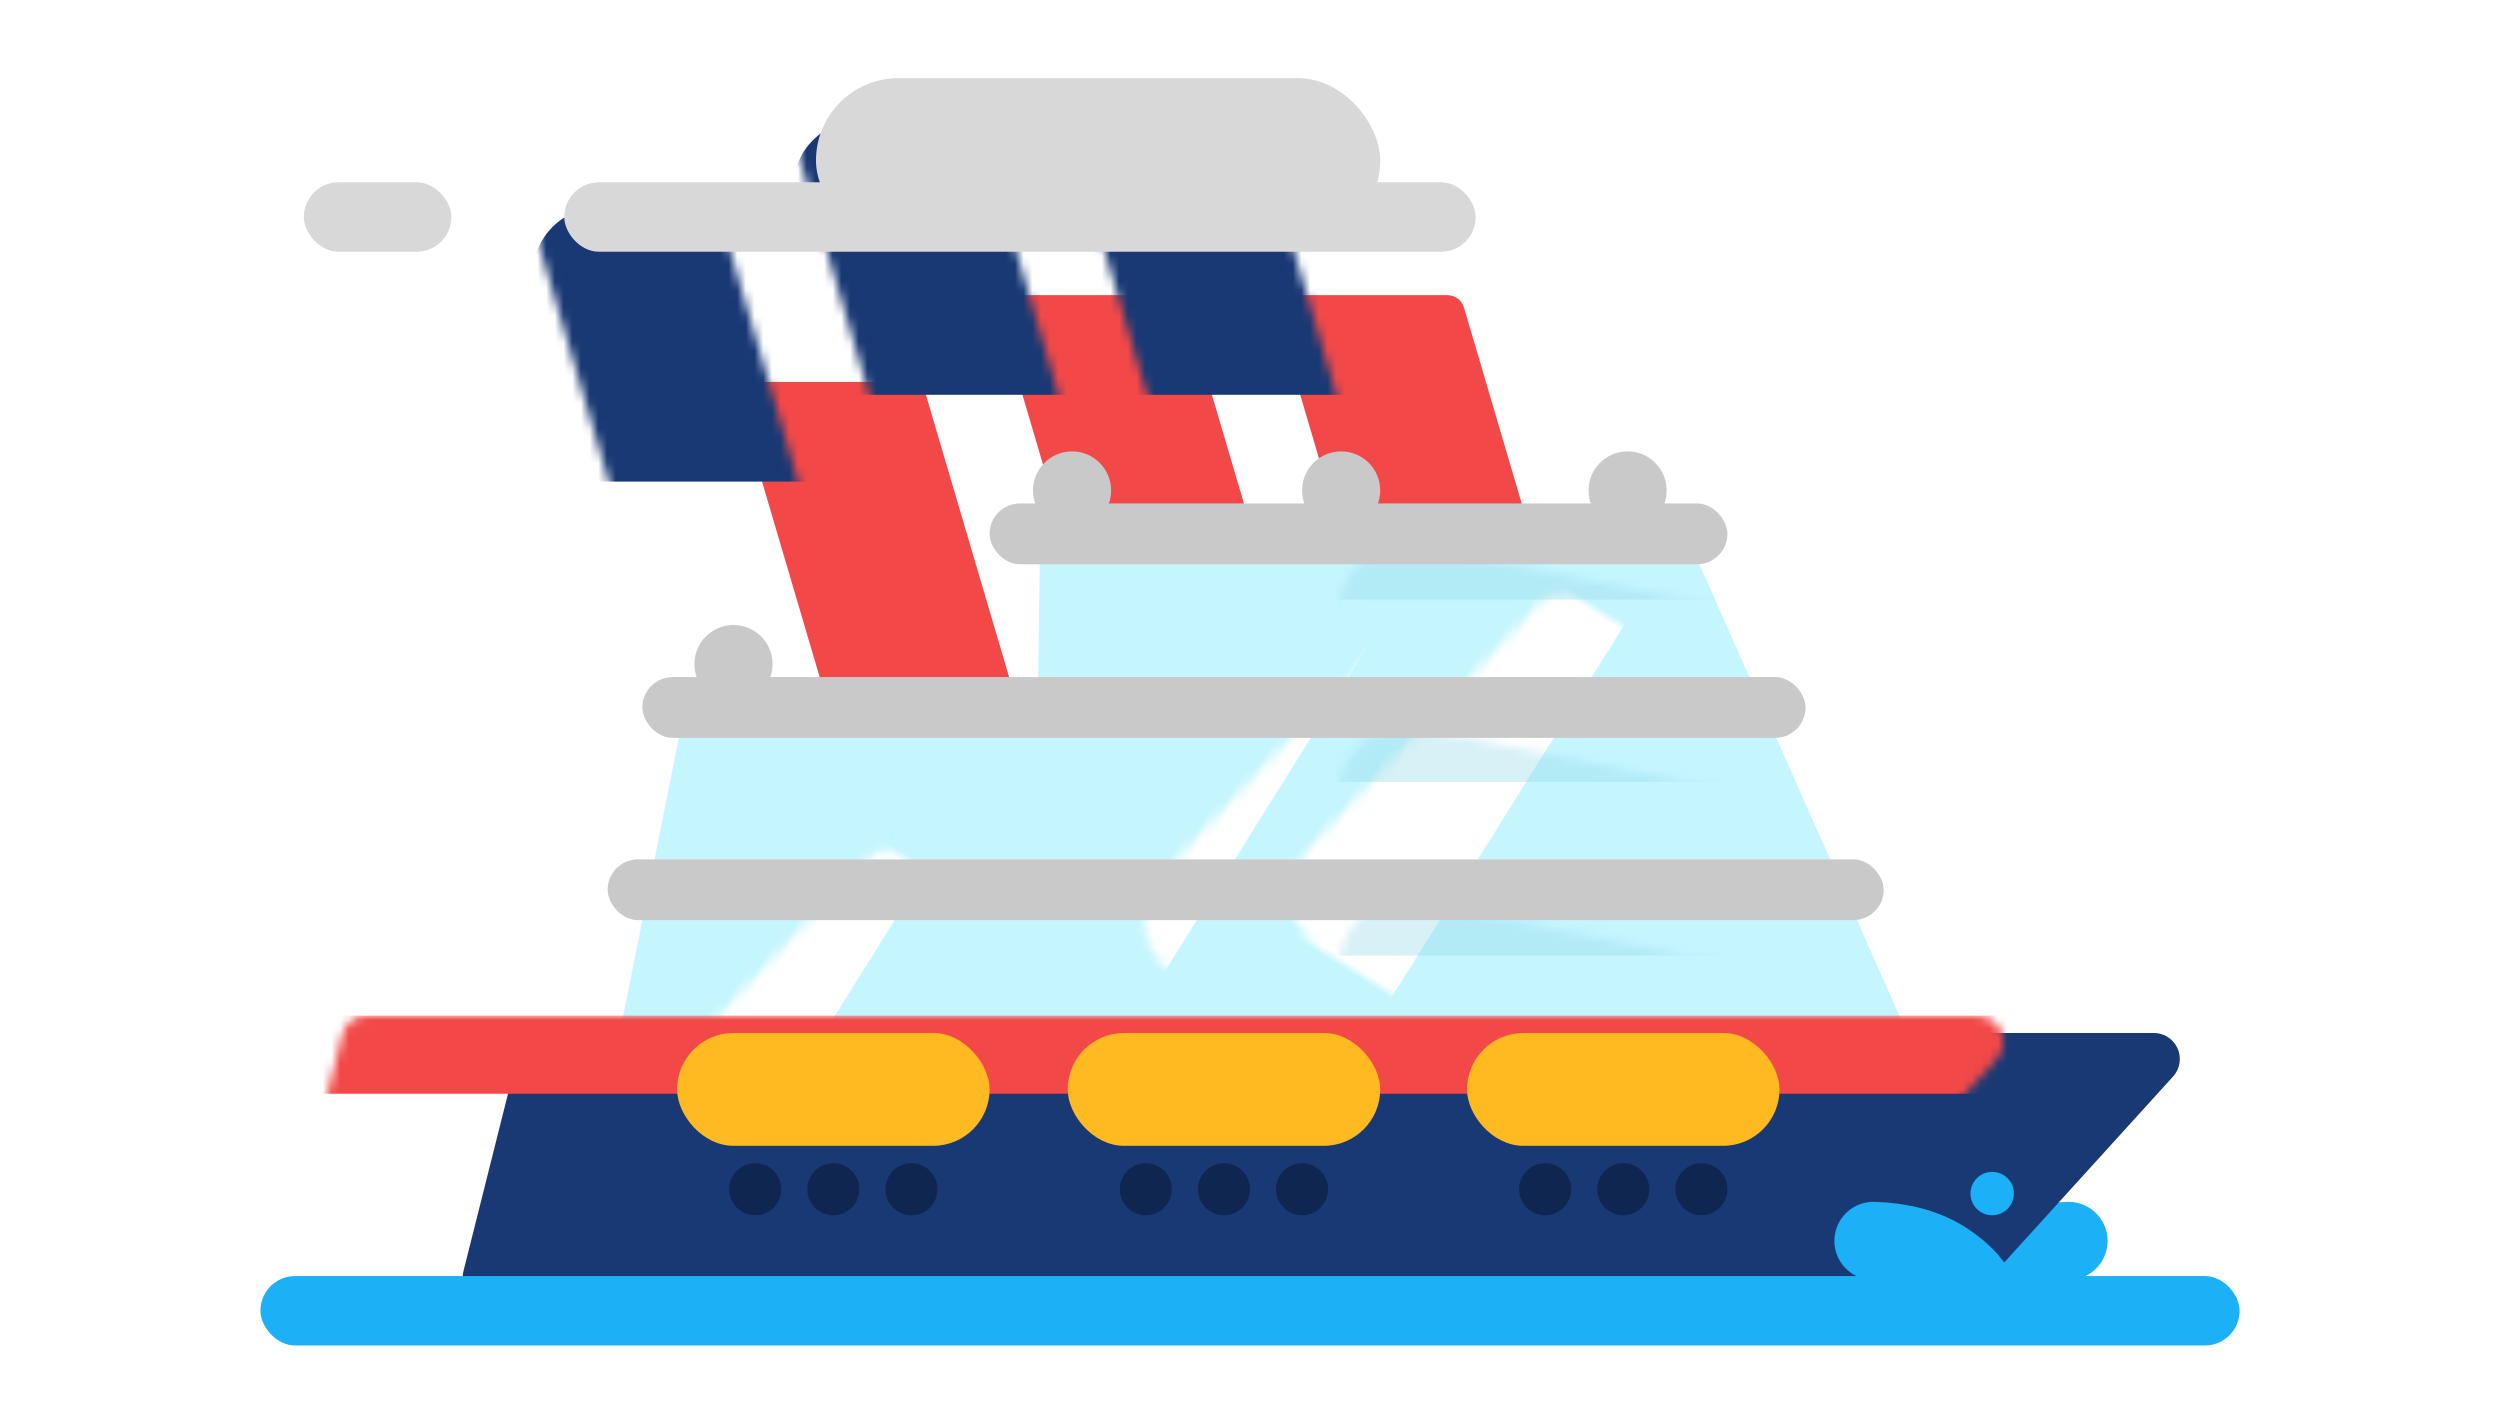 <?xml version="1.0" encoding="UTF-8"?>
<svg width="288px" height="164px" viewBox="0 0 288 164" version="1.1" xmlns="http://www.w3.org/2000/svg" xmlns:xlink="http://www.w3.org/1999/xlink">
    <!-- Generator: Sketch 52.6 (67491) - http://www.bohemiancoding.com/sketch -->
    <title>boat copy 41</title>
    <desc>Created with Sketch.</desc>
    <defs>
        <path d="M2.076,2.88657986e-15 L19.732,5.77315973e-15 C20.619,5.61026146e-15 21.4,0.584 21.65,1.435 L39.926,63.435 C40.238,64.494 39.632,65.606 38.573,65.918 C38.389,65.973 38.199,66 38.007,66 L20.351,66 C19.464,66 18.683,65.416 18.433,64.565 L0.157,2.565 C-0.155,1.506 0.451,0.394 1.51,0.082 C1.694,0.027 1.884,3.51642259e-17 2.076,0 Z" id="path-1"></path>
        <path d="M2.076,2.44249065e-15 L19.732,2.66453526e-15 C20.619,2.50163699e-15 21.4,0.584 21.65,1.435 L39.926,63.435 C40.238,64.494 39.632,65.606 38.573,65.918 C38.389,65.973 38.199,66 38.007,66 L20.351,66 C19.464,66 18.683,65.416 18.433,64.565 L0.157,2.565 C-0.155,1.506 0.451,0.394 1.51,0.082 C1.694,0.027 1.884,-2.18528182e-15 2.076,-2.22044605e-15 Z" id="path-3"></path>
        <path d="M2.076,2.22044605e-16 L19.732,-8.8817842e-16 C20.619,-1.05107669e-15 21.4,0.584 21.65,1.435 L39.926,63.435 C40.238,64.494 39.632,65.606 38.573,65.918 C38.389,65.973 38.199,66 38.007,66 L20.351,66 C19.464,66 18.683,65.416 18.433,64.565 L0.157,2.565 C-0.155,1.506 0.451,0.394 1.51,0.082 C1.694,0.027 1.884,-1.86880379e-16 2.076,-2.22044605e-16 Z" id="path-5"></path>
        <path d="M11.449,19.99 L49.558,19.835 L49.835,-3.66640052e-12 L119.054,-3.64597241e-12 C122.061,-3.64118314e-12 124.785,1.773 126.003,4.523 L150.271,59.323 C151.971,63.16 150.238,67.649 146.4,69.349 C145.431,69.778 144.382,70 143.322,70 L8.271,70 C4.073,70 0.671,66.597 0.671,62.4 C0.671,61.9 0.72,61.4 0.818,60.91 L8.52,22.402 C8.799,21.004 10.024,19.996 11.449,19.99 Z" id="path-7"></path>
        <rect id="path-9" x="0" y="0" width="7" height="19" rx="1"></rect>
        <path d="M9.503,1.68888705e-14 L195.114,3.90798505e-14 C196.771,2.25880872e-14 198.114,1.343 198.114,3 C198.114,3.746 197.836,4.465 197.335,5.017 L176.912,27.509 C175.472,29.095 173.429,30 171.286,30 L2.311,30 C1.206,30 0.311,29.105 0.311,28 C0.311,27.836 0.331,27.672 0.371,27.513 L6.739,2.156 C7.057,0.889 8.196,1.84476868e-14 9.503,1.82076576e-14 Z" id="path-11"></path>
    </defs>
    <g id="boat-copy-41" stroke="none" stroke-width="1" fill="none" fill-rule="evenodd">
        <rect fill="#FFFFFF" x="0" y="0" width="288" height="164"></rect>
        <g id="Group-2" transform="translate(30, 9)">
            <path d="M208.29,141 C207.626,139.18 206.199,137.574 204.01,136.183 C201.822,134.792 199.092,134.048 195.821,133.95" id="Path-154-Copy" stroke="#1CB0F6" stroke-width="9" stroke-linecap="round" fill-rule="nonzero" transform="translate(202.056, 137.475) scale(-1, 1) translate(-202.056, -137.475) "></path>
            <g id="Rectangle" transform="translate(55, 35)">
                <mask id="mask-2" fill="white">
                    <use xlink:href="#path-1"></use>
                </mask>
                <use id="Mask" fill="#F34848" fill-rule="nonzero" xlink:href="#path-1"></use>
                <rect fill="#193974" fill-rule="nonzero" mask="url(#mask-2)" x="-23.574" y="-20.087" width="83.913" height="31.565" rx="7.6"></rect>
            </g>
            <g id="Rectangle-Copy-13" transform="translate(85, 25)">
                <mask id="mask-4" fill="white">
                    <use xlink:href="#path-3"></use>
                </mask>
                <use id="Mask" fill="#F34848" fill-rule="nonzero" xlink:href="#path-3"></use>
                <rect id="Rectangle" fill="#193974" fill-rule="nonzero" mask="url(#mask-4)" x="-23.574" y="-20.087" width="83.913" height="31.565" rx="7.6"></rect>
            </g>
            <g id="Rectangle-Copy-14" transform="translate(117, 25)">
                <mask id="mask-6" fill="white">
                    <use xlink:href="#path-5"></use>
                </mask>
                <use id="Mask" fill="#F34848" fill-rule="nonzero" xlink:href="#path-5"></use>
                <rect id="Rectangle" fill="#193974" fill-rule="nonzero" mask="url(#mask-6)" x="-23.574" y="-20.087" width="83.913" height="31.565" rx="7.6"></rect>
            </g>
            <g id="Rectangle" transform="translate(40, 52)">
                <mask id="mask-8" fill="white">
                    <use xlink:href="#path-7"></use>
                </mask>
                <use id="Mask" fill="#C5F5FF" fill-rule="nonzero" xlink:href="#path-7"></use>
                <rect fill="#FFFFFF" fill-rule="nonzero" mask="url(#mask-8)" transform="translate(94.265, 30.576) rotate(32) translate(-94.265, -30.576) " x="85.265" y="-17.924" width="18" height="97" rx="6"></rect>
                <rect id="Rectangle-Copy" fill="#FFFFFF" fill-rule="nonzero" mask="url(#mask-8)" transform="translate(72.765, 30.576) rotate(32) translate(-72.765, -30.576) " x="69.265" y="-17.924" width="7" height="97" rx="3.5"></rect>
                <rect id="Rectangle-Copy-22" fill="#FFFFFF" fill-rule="nonzero" mask="url(#mask-8)" transform="translate(24.149, 45.112) rotate(32) translate(-24.149, -45.112) " x="16.649" y="13.612" width="15" height="63" rx="1"></rect>
                <rect id="Rectangle-Copy-19" fill="#92D9E7" fill-rule="nonzero" opacity="0.6" mask="url(#mask-8)" transform="translate(75.765, 45.576) rotate(90) translate(-75.765, -45.576) " x="72.265" y="-32.924" width="7" height="157" rx="3.5"></rect>
                <rect id="Rectangle-Copy-20" fill="#92D9E7" fill-rule="nonzero" opacity="0.6" mask="url(#mask-8)" transform="translate(75.765, 25.576) rotate(90) translate(-75.765, -25.576) " x="72.265" y="-52.924" width="7" height="157" rx="3.5"></rect>
                <rect id="Rectangle-Copy-21" fill="#92D9E7" fill-rule="nonzero" opacity="0.6" mask="url(#mask-8)" transform="translate(75.765, 4.576) rotate(90) translate(-75.765, -4.576) " x="72.265" y="-73.924" width="7" height="157" rx="3.5"></rect>
                <g mask="url(#mask-8)">
                    <g transform="translate(49, 1)">
                        <mask id="mask-10" fill="white">
                            <use xlink:href="#path-9"></use>
                        </mask>
                        <use id="Mask" stroke="none" fill="#C9C9C9" fill-rule="nonzero" xlink:href="#path-9"></use>
                        <rect id="Rectangle" stroke="none" fill="#B5B5B5" fill-rule="nonzero" mask="url(#mask-10)" x="-4.657" y="0.076" width="12.833" height="7" rx="1"></rect>
                    </g>
                </g>
            </g>
            <rect id="Rectangle" fill="#C9C9C9" fill-rule="nonzero" x="84" y="49" width="85" height="7" rx="3.5"></rect>
            <rect id="Rectangle-Copy-15" fill="#C9C9C9" fill-rule="nonzero" x="44" y="69" width="134" height="7" rx="3.5"></rect>
            <rect id="Rectangle-Copy-16" fill="#C9C9C9" fill-rule="nonzero" x="40" y="90" width="147" height="7" rx="3.5"></rect>
            <g id="Rectangle" transform="translate(23, 110)">
                <mask id="mask-12" fill="white">
                    <use xlink:href="#path-11"></use>
                </mask>
                <use id="Mask" fill="#193974" fill-rule="nonzero" xlink:href="#path-11"></use>
                <rect fill="#F34848" fill-rule="nonzero" mask="url(#mask-12)" x="-20.312" y="-2" width="237.624" height="9" rx="4.5"></rect>
            </g>
            <rect id="Rectangle" fill="#FFB921" fill-rule="nonzero" x="93" y="110" width="36" height="13" rx="6.5"></rect>
            <rect id="Rectangle-Copy-18" fill="#FFB921" fill-rule="nonzero" x="48" y="110" width="36" height="13" rx="6.5"></rect>
            <rect id="Rectangle-Copy-17" fill="#FFB921" fill-rule="nonzero" x="139" y="110" width="36" height="13" rx="6.5"></rect>
            <rect id="Rectangle" fill="#D8D8D8" fill-rule="nonzero" x="35" y="12" width="105" height="8" rx="4"></rect>
            <rect id="Rectangle-Copy-12" fill="#D8D8D8" fill-rule="nonzero" x="5" y="12" width="17" height="8" rx="4"></rect>
            <rect id="Rectangle-Copy-6" fill="#D8D8D8" fill-rule="nonzero" x="64" y="0" width="65" height="19" rx="9.5"></rect>
            <circle id="Oval-Copy" fill="#0F2650" fill-rule="nonzero" cx="148" cy="128" r="3"></circle>
            <circle id="Oval-Copy-2" fill="#0F2650" fill-rule="nonzero" cx="166" cy="128" r="3"></circle>
            <circle id="Oval-Copy-3" fill="#0F2650" fill-rule="nonzero" cx="157" cy="128" r="3"></circle>
            <circle id="Oval-Copy-6" fill="#0F2650" fill-rule="nonzero" cx="102" cy="128" r="3"></circle>
            <circle id="Oval-Copy-5" fill="#0F2650" fill-rule="nonzero" cx="120" cy="128" r="3"></circle>
            <circle id="Oval-Copy-4" fill="#0F2650" fill-rule="nonzero" cx="111" cy="128" r="3"></circle>
            <circle id="Oval-Copy-9" fill="#0F2650" fill-rule="nonzero" cx="57" cy="128" r="3"></circle>
            <circle id="Oval-Copy-8" fill="#0F2650" fill-rule="nonzero" cx="75" cy="128" r="3"></circle>
            <circle id="Oval-Copy-7" fill="#0F2650" fill-rule="nonzero" cx="66" cy="128" r="3"></circle>
            <rect id="Rectangle" fill="#1CB0F6" fill-rule="nonzero" x="0" y="138" width="228" height="8" rx="4"></rect>
            <path d="M198.29,141 C197.626,139.18 196.199,137.574 194.01,136.183 C191.822,134.792 189.092,134.048 185.821,133.95" id="Path-154" stroke="#1CB0F6" stroke-width="9" stroke-linecap="round" fill-rule="nonzero"></path>
            <circle id="Oval" fill="#1CB0F6" fill-rule="nonzero" cx="199.5" cy="128.5" r="2.5"></circle>
            <circle id="Oval" fill="#C9C9C9" fill-rule="nonzero" cx="157.5" cy="47.5" r="4.5"></circle>
            <circle id="Oval-Copy-10" fill="#C9C9C9" fill-rule="nonzero" cx="124.5" cy="47.5" r="4.5"></circle>
            <circle id="Oval-Copy-11" fill="#C9C9C9" fill-rule="nonzero" cx="93.5" cy="47.5" r="4.5"></circle>
            <circle id="Oval-Copy-12" fill="#C9C9C9" fill-rule="nonzero" cx="54.5" cy="67.5" r="4.5"></circle>
        </g>
    </g>
</svg>
